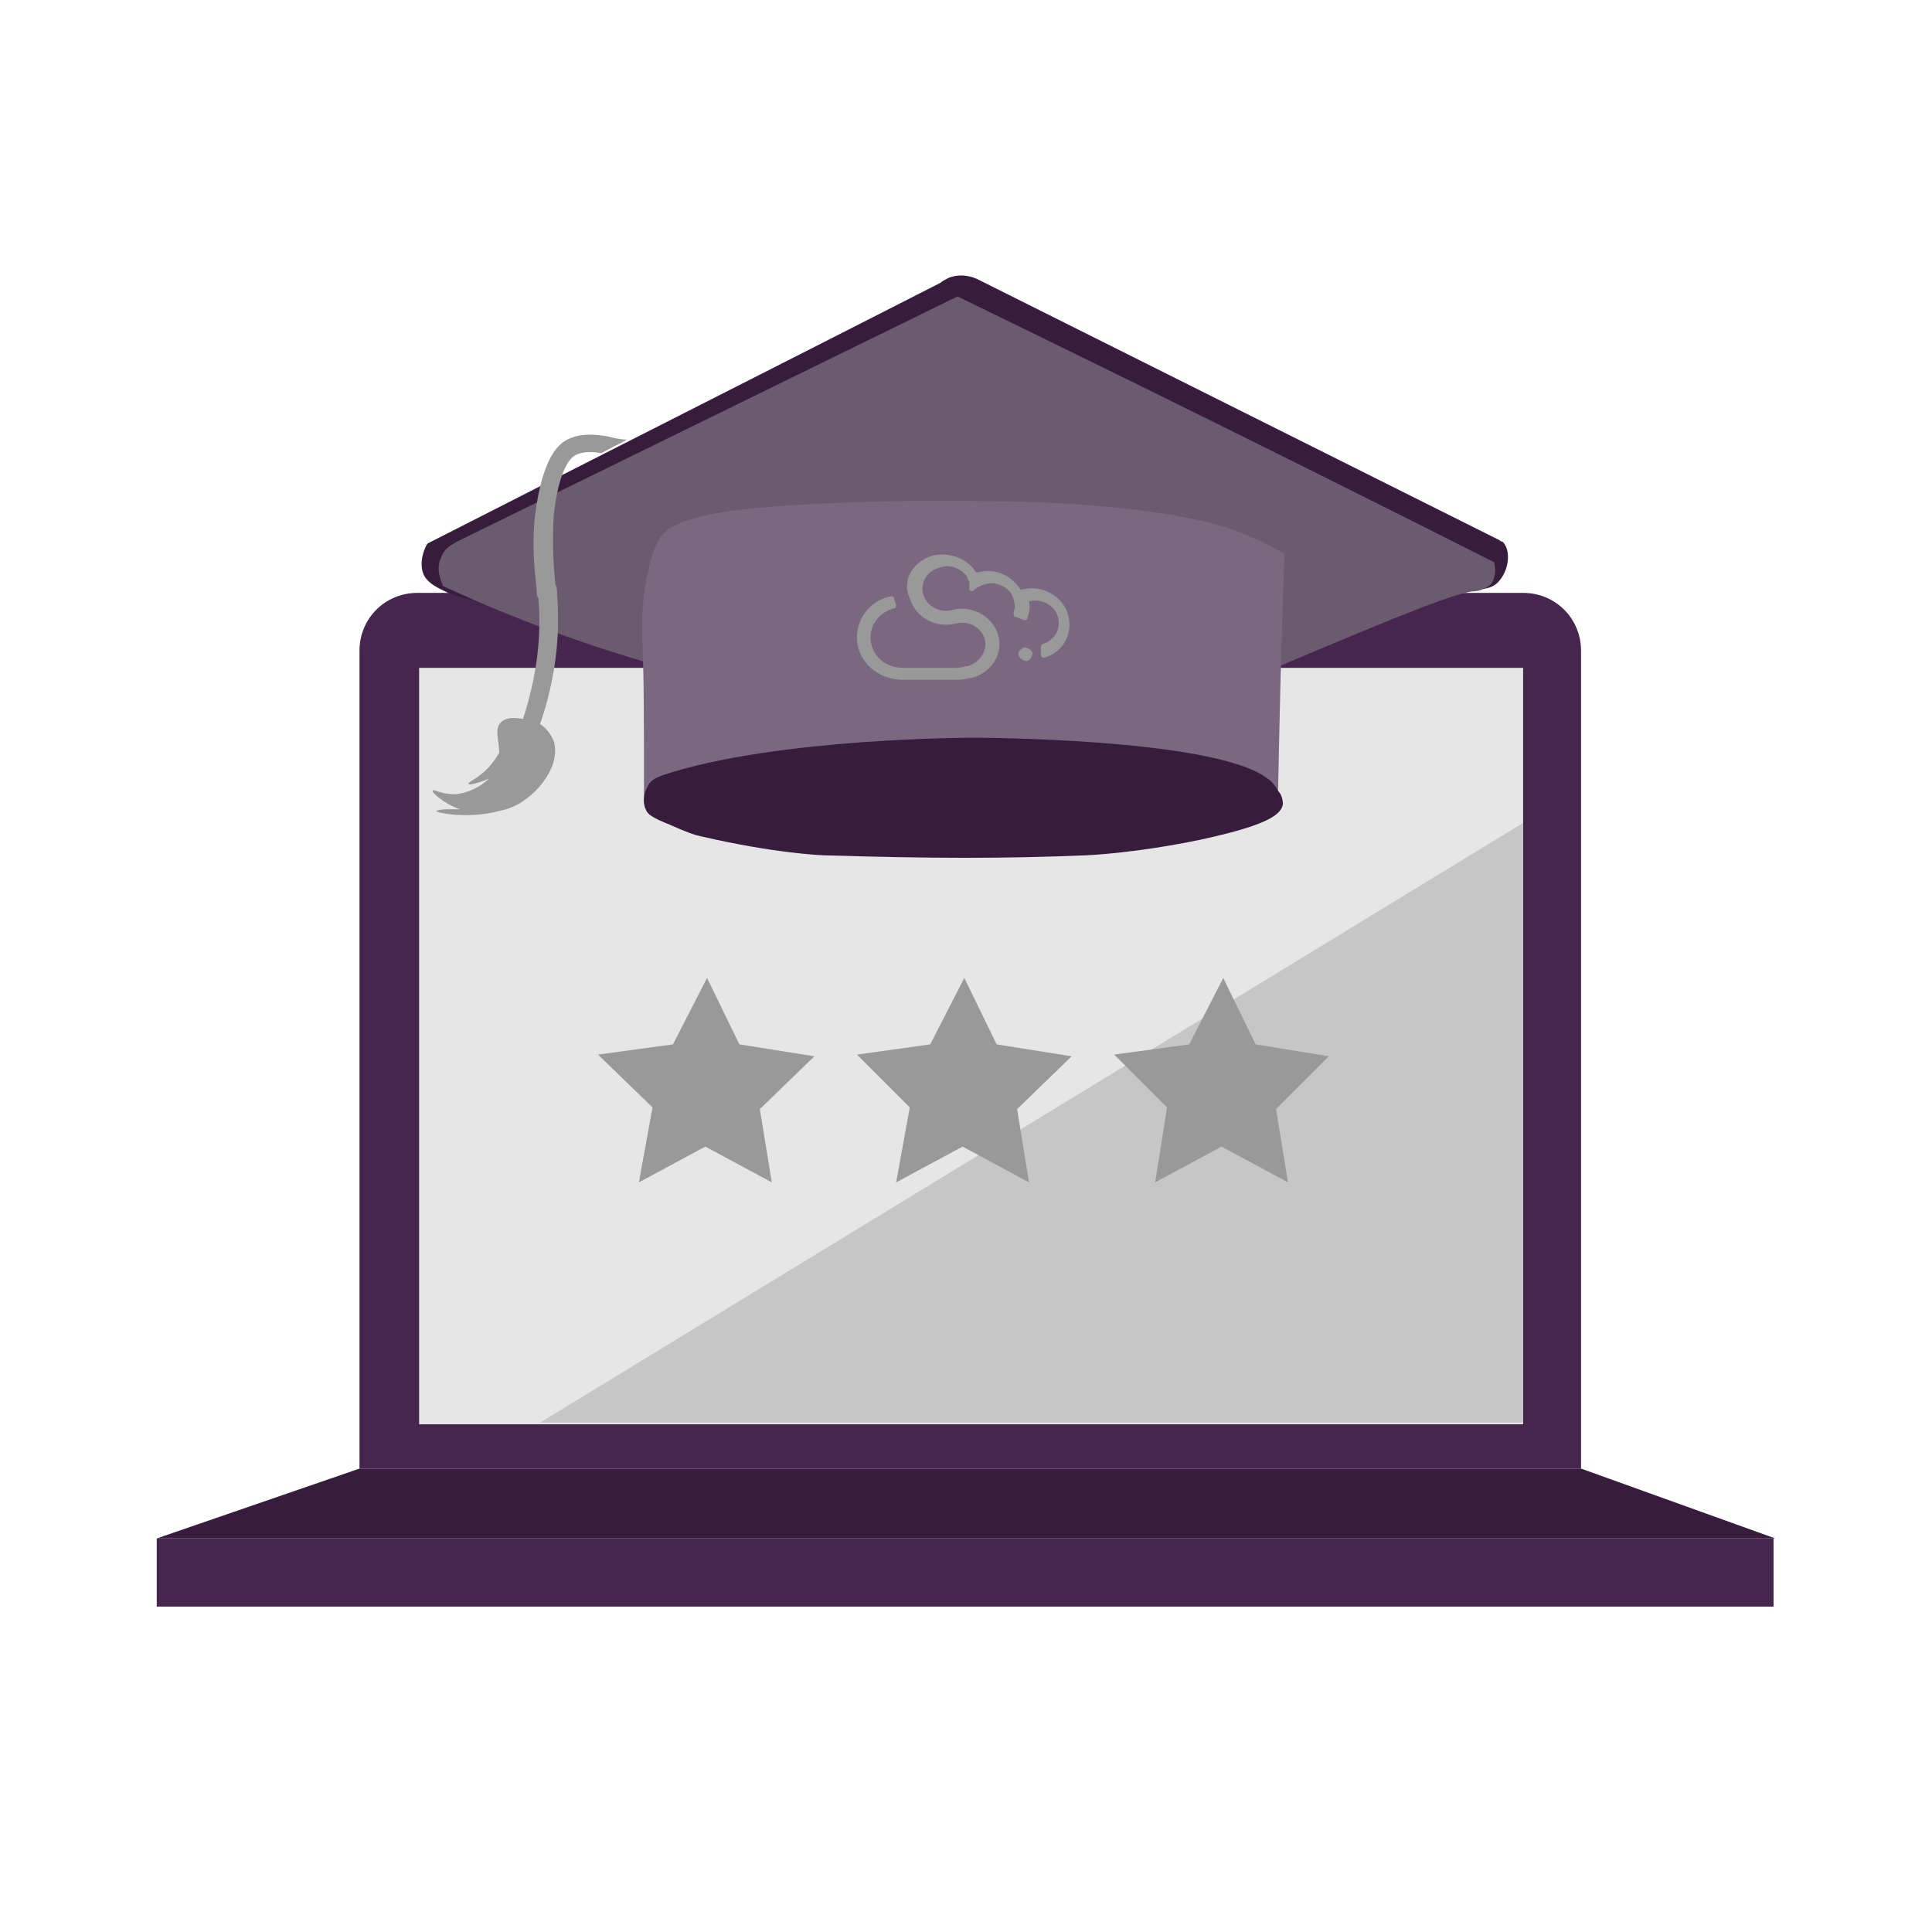 <?xml version="1.0" encoding="utf-8"?>
<!-- Generator: Adobe Illustrator 26.5.0, SVG Export Plug-In . SVG Version: 6.00 Build 0)  -->
<svg version="1.1" id="Laag_1" xmlns="http://www.w3.org/2000/svg" xmlns:xlink="http://www.w3.org/1999/xlink" x="0px" y="0px"
	 viewBox="0 0 113.4 113.4" style="enable-background:new 0 0 113.4 113.4;" xml:space="preserve">
<style type="text/css">
	.st0{fill:#46254F;}
	.st1{fill:none;stroke:#46254F;stroke-width:3;stroke-miterlimit:10;}
	.st2{fill:#FFFFFF;stroke:#46254F;stroke-width:3;stroke-miterlimit:10;}
	.st3{fill:none;stroke:#46254F;stroke-miterlimit:10;}
	.st4{fill:#34203D;}
	.st5{fill:#2C1C35;}
	.st6{fill:#2D1C35;}
	.st7{fill:#C6724C;}
	.st8{clip-path:url(#SVGID_00000182488527240107558850000006225196305413218221_);}
	.st9{fill:#AF5332;}
	.st10{fill:none;}
	.st11{fill:#51C185;}
	.st12{fill:#E5D2C7;}
	.st13{clip-path:url(#SVGID_00000174567449683438451010000014771360817500894884_);}
	.st14{fill:#F2E5DE;}
	.st15{fill:#3A2445;}
	.st16{clip-path:url(#SVGID_00000051351610069070019450000007747240968918065813_);}
	.st17{fill:#4CE593;}
	.st18{fill:#665270;}
	.st19{clip-path:url(#SVGID_00000127029843695500890310000000138339247585468831_);}
	.st20{clip-path:url(#SVGID_00000059311557851948054610000012504412310999764648_);}
	.st21{fill:#0295FF;}
	.st22{clip-path:url(#SVGID_00000150792198428510047230000014852308104574965640_);}
	.st23{fill:#F2F2F2;}
	.st24{fill:#C3BBC6;}
	.st25{clip-path:url(#SVGID_00000158715129596003939310000011757880500115164083_);}
	.st26{fill:#543D5E;}
	.st27{clip-path:url(#SVGID_00000016051094947013983800000011765352107576161154_);}
	.st28{clip-path:url(#SVGID_00000106867170703670399770000009172214365002875560_);}
	.st29{clip-path:url(#SVGID_00000037663202935745792470000001197788299991334794_);}
	.st30{fill:#C7724C;}
	.st31{clip-path:url(#SVGID_00000132807366389832105880000013916632617016700348_);}
	.st32{fill:#4B4668;}
	.st33{clip-path:url(#SVGID_00000159472158333745510550000003305021731906503863_);}
	.st34{fill:#999999;}
	.st35{fill:#C2BAC5;}
	.st36{fill:#F6F6F6;}
	.st37{fill:#45254E;}
	.st38{fill:#F1F1F1;}
	.st39{fill:#C6C6C6;}
	.st40{fill:#A6A0A9;}
	.st41{fill:#371C3D;}
	.st42{fill:#7A6880;}
	.st43{fill:#9D9D9C;}
	.st44{fill:#969099;}
	.st45{fill:#FFFFFF;}
	.st46{fill:none;stroke:#999999;stroke-width:3;stroke-miterlimit:10;}
	.st47{fill:#FFFFFF;stroke:#999999;stroke-width:3;stroke-miterlimit:10;}
	.st48{fill:#E6E6E6;}
	.st49{clip-path:url(#SVGID_00000084495636315522832530000007614645521279435139_);fill:#999999;}
	.st50{clip-path:url(#SVGID_00000080174031625114962460000017220356909230394790_);fill:#999999;}
	.st51{clip-path:url(#SVGID_00000060724254582982957380000014687637536293553847_);fill:#999999;}
	.st52{clip-path:url(#SVGID_00000021092085312880693090000001288974764269447841_);fill:#999999;}
	.st53{clip-path:url(#SVGID_00000065786883635726606670000017505844714700464786_);fill:#999999;}
	.st54{clip-path:url(#SVGID_00000116227388458544741930000016453385776970875541_);fill:#999999;}
	.st55{clip-path:url(#SVGID_00000111877004478555925810000007986599105510500789_);fill:#999999;}
	.st56{clip-path:url(#SVGID_00000114051765345380929800000001054956789625526949_);fill:#999999;}
	.st57{clip-path:url(#SVGID_00000136402847154903787030000001839413275207253408_);fill:#999999;}
	.st58{clip-path:url(#SVGID_00000065755664141335227520000010607907124848468115_);fill:#999999;}
	.st59{clip-path:url(#SVGID_00000152261116997314184660000011628962085579504010_);fill:#999999;}
	.st60{clip-path:url(#SVGID_00000113329086255253988480000002783601281978204821_);fill:#999999;}
	.st61{fill:#7A7A7A;}
	.st62{fill:#6A5B6F;}
	.st63{fill:none;stroke:#999999;stroke-miterlimit:10;}
	.st64{fill:none;stroke:#46254F;stroke-width:3;stroke-linecap:round;stroke-miterlimit:10;}
	.st65{fill:none;stroke:#999999;stroke-width:3;stroke-linecap:round;stroke-miterlimit:10;}
	.st66{fill:#FFFFFF;stroke:#E6E6E6;stroke-miterlimit:10;}
	.st67{fill:none;stroke:#999999;stroke-width:2;stroke-linecap:round;stroke-linejoin:round;stroke-miterlimit:10;}
	.st68{fill:none;stroke:#999999;stroke-width:2;stroke-linecap:round;stroke-miterlimit:10;}
	.st69{fill:none;stroke:#46254F;stroke-width:2;stroke-linecap:round;stroke-linejoin:round;stroke-miterlimit:10;}
	.st70{fill:none;stroke:#46254F;stroke-width:2;stroke-linecap:round;stroke-miterlimit:10;}
	.st71{fill:#E6E6E6;stroke:#999999;stroke-miterlimit:10;}
	.st72{fill:#E6E6E6;stroke:#46254F;stroke-miterlimit:10;}
	.st73{fill:#999999;stroke:#E6E6E6;stroke-miterlimit:10;}
	.st74{fill:#46254F;stroke:#E6E6E6;stroke-miterlimit:10;}
	.st75{clip-path:url(#SVGID_00000002382722098611753620000006277512852097047445_);fill:#E6E6E6;}
	.st76{clip-path:url(#SVGID_00000063616706075834048990000014454259849434886549_);fill:#E6E6E6;}
	.st77{clip-path:url(#SVGID_00000066511239666824027310000000131251072974209696_);fill:#E6E6E6;}
	.st78{clip-path:url(#SVGID_00000121267910621192970200000017073688309130457005_);fill:#E6E6E6;}
	.st79{clip-path:url(#SVGID_00000052812208355109612120000003371969034922230692_);fill:#E6E6E6;}
	.st80{clip-path:url(#SVGID_00000157986692868536723560000010075972954783611550_);fill:#E6E6E6;}
	.st81{clip-path:url(#SVGID_00000108998152498359733240000002169092455205844361_);fill:#E6E6E6;}
	.st82{clip-path:url(#SVGID_00000045619855924508842830000007033971462788220831_);fill:#E6E6E6;}
	.st83{clip-path:url(#SVGID_00000062891364635046491670000005944931388931763851_);fill:#E6E6E6;}
	.st84{clip-path:url(#SVGID_00000130617852795849449740000003726304572902899637_);fill:#E6E6E6;}
	.st85{clip-path:url(#SVGID_00000181069699596599168840000002691042110982148255_);fill:#999999;}
	.st86{clip-path:url(#SVGID_00000028312008651580480190000006122436015350114944_);fill:#999999;}
	.st87{fill:none;stroke:#999999;stroke-width:4;stroke-miterlimit:10;}
	.st88{fill:none;stroke:#46254F;stroke-width:4;stroke-miterlimit:10;}
	.st89{opacity:0.68;fill:#46254F;}
	.st90{clip-path:url(#SVGID_00000000219437571529213290000003914923129336246460_);}
	.st91{clip-path:url(#SVGID_00000044178687372490625950000012290048171037357713_);}
	.st92{clip-path:url(#SVGID_00000079474681449919095750000004683942159250798517_);}
	.st93{clip-path:url(#SVGID_00000070116306205473516880000009616376129224203419_);}
	.st94{clip-path:url(#SVGID_00000044874197527660054010000008499400371464968122_);}
	.st95{clip-path:url(#SVGID_00000085935422711431314570000005422104481596097952_);}
	.st96{fill:none;stroke:#FFFFFF;stroke-width:0.8;stroke-miterlimit:10;}
	.st97{clip-path:url(#SVGID_00000064313367329128544970000011614645727732144520_);}
	.st98{clip-path:url(#SVGID_00000086684112636166511370000009514616246842511013_);}
	.st99{clip-path:url(#SVGID_00000141413292540137342270000006827284512532936869_);fill:#999999;}
	.st100{clip-path:url(#SVGID_00000155844296002314795330000009827823682677743263_);fill:#46254F;}
	.st101{clip-path:url(#SVGID_00000075843235828222387650000008200692820725380001_);fill:#999999;}
	.st102{fill:none;stroke:#E6E6E6;stroke-miterlimit:10;}
	.st103{clip-path:url(#SVGID_00000043437231601554979830000011200383139421208487_);fill:#46254F;}
	.st104{clip-path:url(#SVGID_00000120542527804612738810000010439381660090258564_);fill:#999999;}
	.st105{clip-path:url(#SVGID_00000070111970598813471790000010211231593716974263_);fill:#999999;}
	.st106{clip-path:url(#SVGID_00000129172945437563568680000013547496901422290567_);fill:#46254F;}
	.st107{clip-path:url(#SVGID_00000160876084285008346320000017974750214662226357_);fill:#46254F;}
	.st108{clip-path:url(#SVGID_00000072269522731550954810000013640702333688407435_);fill:#46254F;}
	.st109{clip-path:url(#SVGID_00000125589357043478378900000004297780959993660808_);fill:#999999;}
	.st110{clip-path:url(#SVGID_00000065032164984791559590000015568564098112028576_);fill:#999999;}
	.st111{clip-path:url(#SVGID_00000068678036858944153510000003781878363900382638_);fill:#46254F;}
	.st112{clip-path:url(#SVGID_00000148657606990732713540000006945937887146751385_);fill:#46254F;}
	.st113{clip-path:url(#SVGID_00000153667297034353454430000004840294245176073350_);fill:#999999;}
	.st114{clip-path:url(#SVGID_00000107570205018707276900000000559973106496557709_);fill:#999999;}
	.st115{clip-path:url(#SVGID_00000053506047026613355710000000767676648596946615_);fill:#46254F;}
	.st116{clip-path:url(#SVGID_00000033336339048485494150000014604767531887108022_);fill:#7A6880;}
	.st117{clip-path:url(#SVGID_00000166638092803672387850000013231634699993719709_);fill:#46254F;}
	.st118{clip-path:url(#SVGID_00000026151181223800474430000004274171897199797691_);fill:#999999;}
	.st119{clip-path:url(#SVGID_00000034081296888651054120000012320932493666594748_);fill:#7A6880;}
	.st120{clip-path:url(#SVGID_00000106121747473161125000000005358575302952247714_);fill:#371C3D;}
	.st121{clip-path:url(#SVGID_00000152256021963565963130000016917138150639063985_);fill:#46254F;}
	.st122{fill:#7A6880;stroke:#46254F;stroke-miterlimit:10;}
	.st123{fill:#FAA90E;stroke:#46254F;stroke-miterlimit:10;}
	.st124{fill:#51C185;stroke:#46254F;stroke-miterlimit:10;}
	.st125{fill:#0295FF;stroke:#46254F;stroke-miterlimit:10;}
	.st126{fill:#D0C9D3;}
	.st127{fill:#6E5E74;}
	.st128{fill:#FF0357;}
	.st129{fill:#C41E4D;}
	.st130{fill:#897E8F;}
	.st131{clip-path:url(#SVGID_00000165201911078383502110000010178812345294026901_);fill:#999999;}
	.st132{clip-path:url(#SVGID_00000054981017723992479530000000792512488955795352_);fill:#8CC63F;}
	.st133{clip-path:url(#SVGID_00000067947560658155193590000010532564091560321927_);fill:#0071BC;}
	.st134{clip-path:url(#SVGID_00000153704376448128635400000017681344606378748560_);fill:#FBB03B;}
	.st135{opacity:0.34;fill:#F1F1F1;}
	.st136{fill:none;stroke:#7A6880;stroke-width:8;stroke-miterlimit:10;}
	.st137{fill:#E5D9EB;}
	.st138{fill:#FFFFFF;stroke:#46254F;stroke-miterlimit:10;}
	.st139{fill:#FFFFFF;stroke:#999999;stroke-miterlimit:10;}
	.st140{clip-path:url(#SVGID_00000021096095544184937750000007590365210800875417_);}
	.st141{clip-path:url(#SVGID_00000043419565002310097720000013080336361096536473_);}
	.st142{clip-path:url(#SVGID_00000024723964937449266660000004899857845485023888_);}
	.st143{clip-path:url(#SVGID_00000127752933835699280520000014472231933775285393_);}
	.st144{clip-path:url(#SVGID_00000158735387000217257840000003657704556889520820_);}
	.st145{clip-path:url(#SVGID_00000131339882277622473830000003225374075015573173_);}
	.st146{fill:none;stroke:#46254F;stroke-width:1.4;stroke-miterlimit:10;}
	.st147{fill:none;stroke:#999999;stroke-width:1.4;stroke-miterlimit:10;}
	.st148{fill:#FAA90E;}
	.st149{clip-path:url(#SVGID_00000153686880534939479330000015143994719863397035_);}
	.st150{clip-path:url(#SVGID_00000117667975246392149630000009098734741103921538_);}
	.st151{clip-path:url(#SVGID_00000028297851290364113850000010656920417166120100_);}
	.st152{clip-path:url(#SVGID_00000039132124853958990590000007615568738381972905_);}
	.st153{clip-path:url(#SVGID_00000096035501284484280950000016752649143170536602_);}
	.st154{clip-path:url(#SVGID_00000060725090942676195800000005278254739836876459_);}
	.st155{clip-path:url(#SVGID_00000003087426651078207990000018241062212673979024_);}
	.st156{clip-path:url(#SVGID_00000165953323712752704950000005560340699573030315_);}
	.st157{clip-path:url(#SVGID_00000047781314359433501530000006959254374991072640_);}
	.st158{clip-path:url(#SVGID_00000144329139182191063700000003297793688310905480_);}
	.st159{clip-path:url(#SVGID_00000108299354673359619330000010933448523334503838_);}
	.st160{clip-path:url(#SVGID_00000005260137206242343410000004054689526584348857_);}
	.st161{clip-path:url(#SVGID_00000160873669621793107490000004809776278974294671_);}
	.st162{clip-path:url(#SVGID_00000160173297190359937760000009762518514746433723_);}
	.st163{clip-path:url(#SVGID_00000148629346307384164140000004431494563502392471_);}
	.st164{clip-path:url(#SVGID_00000021810317668641012000000011706175813901048991_);}
	.st165{clip-path:url(#SVGID_00000100370769984294660580000014161834831414270850_);}
	.st166{clip-path:url(#SVGID_00000090291931978240540130000007457712235963092658_);}
	.st167{clip-path:url(#SVGID_00000114073944435588703470000004516206958739002810_);}
	.st168{clip-path:url(#SVGID_00000008841986687935013740000000276483184316254350_);}
	.st169{clip-path:url(#SVGID_00000019641319071618572020000018222082521731702171_);}
	.st170{clip-path:url(#SVGID_00000049219183442031455430000006924554088151400588_);}
	.st171{clip-path:url(#SVGID_00000112619701284276645980000006494890111649067946_);}
	.st172{clip-path:url(#SVGID_00000120548185687613861060000016630199354735254943_);}
	.st173{clip-path:url(#SVGID_00000153703979843018572990000004571899287257728701_);}
	.st174{clip-path:url(#SVGID_00000102527209553074786600000012021401458111915432_);}
	.st175{clip-path:url(#SVGID_00000158745774862516948430000010872899592021175195_);}
	.st176{clip-path:url(#SVGID_00000009590542323312308250000007985530107899457205_);}
	.st177{clip-path:url(#SVGID_00000176757504722912315880000014306154964214754745_);}
	.st178{clip-path:url(#SVGID_00000010303548793585337190000008385407800411936648_);}
	.st179{clip-path:url(#SVGID_00000126316533982486974060000006078880319602422149_);}
	.st180{clip-path:url(#SVGID_00000177459858345788469580000011371923684761272734_);}
	.st181{clip-path:url(#SVGID_00000148658563404293269910000015928482490369959593_);}
	.st182{clip-path:url(#SVGID_00000130611767476496720110000013039287836996066963_);}
	.st183{clip-path:url(#SVGID_00000166667625107229019570000011279339843702480828_);}
	.st184{clip-path:url(#SVGID_00000086663482149079015340000009061778555252243891_);}
	.st185{clip-path:url(#SVGID_00000091007966247960298320000007230814122841650350_);}
	.st186{clip-path:url(#SVGID_00000024710970482474813490000008001819268940635067_);}
	.st187{clip-path:url(#SVGID_00000059268152680684538040000000171563364852706432_);}
	.st188{clip-path:url(#SVGID_00000152247046589291883180000009063560341281034127_);}
	.st189{clip-path:url(#SVGID_00000144329935566711200060000005076788332667533744_);}
	.st190{clip-path:url(#SVGID_00000082354042240314661430000005458713042628385165_);}
	.st191{clip-path:url(#SVGID_00000032645236725652886250000007336596480494918569_);}
	.st192{clip-path:url(#SVGID_00000030481986408446939190000013177873437084173236_);}
	.st193{clip-path:url(#SVGID_00000088099734239812976680000006025294361397335960_);}
	.st194{clip-path:url(#SVGID_00000105408872487284244840000008920034856511828391_);}
	.st195{clip-path:url(#SVGID_00000054224971100693868480000001585041383486288533_);}
	.st196{clip-path:url(#SVGID_00000019639816245072849090000006552306430023403159_);}
	.st197{clip-path:url(#SVGID_00000137093307605228378930000005374138358579380360_);}
	.st198{clip-path:url(#SVGID_00000098208255255806530240000003608738733370684094_);}
	.st199{clip-path:url(#SVGID_00000013903765542624328140000017140496624273639353_);}
	.st200{clip-path:url(#SVGID_00000085957954146004603810000013458411182349626042_);}
	.st201{clip-path:url(#SVGID_00000037659636462906073550000016094614664037787817_);}
	.st202{clip-path:url(#SVGID_00000106831690101645019330000007260461237294975642_);}
	.st203{clip-path:url(#SVGID_00000031926983457740539140000007865883588250783883_);}
	.st204{clip-path:url(#SVGID_00000140728507952992021140000005457266769263203775_);}
	.st205{clip-path:url(#SVGID_00000078729280423458394650000004984245468702787488_);}
	.st206{clip-path:url(#SVGID_00000075131929779659230280000014007158595263707020_);}
	.st207{clip-path:url(#SVGID_00000034793613126216202030000010664117772323958701_);}
	.st208{clip-path:url(#SVGID_00000115479402511450600350000011938235548373528504_);}
	.st209{fill:none;stroke:#371C3D;stroke-width:3;stroke-miterlimit:10;}
	.st210{clip-path:url(#SVGID_00000083773751786389484760000002474629204046205842_);}
	.st211{clip-path:url(#SVGID_00000139272952738686726030000001949801867708442812_);}
	.st212{clip-path:url(#SVGID_00000033347935609533784070000010031654798290829236_);}
	.st213{clip-path:url(#SVGID_00000022547004425695084250000002707990088912254394_);}
	.st214{clip-path:url(#SVGID_00000142177311292813400980000015858779217599560611_);}
	.st215{clip-path:url(#SVGID_00000060732267583006234270000001312909495037074322_);}
	.st216{clip-path:url(#SVGID_00000013901195473644583550000001445641054186564016_);}
	.st217{clip-path:url(#SVGID_00000105428311948078503570000001049139331241307576_);}
	.st218{clip-path:url(#SVGID_00000163784744621877252910000015346715584283529386_);}
	.st219{clip-path:url(#SVGID_00000049937998376004391320000007720574161967193766_);}
	.st220{clip-path:url(#SVGID_00000094578980856007052450000018157872208367141543_);}
	.st221{clip-path:url(#SVGID_00000041994213315463343370000003154082997528567229_);}
	.st222{fill:none;stroke:#7A7A7A;stroke-width:3;stroke-miterlimit:10;}
	.st223{clip-path:url(#SVGID_00000037692334960772924620000010588836866057167762_);}
	.st224{clip-path:url(#SVGID_00000132073007099714055630000011733455193355380901_);}
	.st225{clip-path:url(#SVGID_00000079456870285172514110000017372312564843726749_);}
	.st226{clip-path:url(#SVGID_00000163758034009820553510000007740941743478242746_);}
	.st227{clip-path:url(#SVGID_00000018954221393843250560000014949037197337618307_);}
	.st228{clip-path:url(#SVGID_00000162315890562385266240000000775532168524991387_);}
	.st229{clip-path:url(#SVGID_00000020385403366059618670000007889747627497656988_);}
	.st230{clip-path:url(#SVGID_00000008832153595764580900000014434480877247495834_);}
	.st231{clip-path:url(#SVGID_00000170962749034353710860000013257002009091396503_);}
	.st232{clip-path:url(#SVGID_00000090295970689423540140000016006482794764731062_);}
	.st233{clip-path:url(#SVGID_00000022522422410312342420000003495293416461952160_);}
	.st234{clip-path:url(#SVGID_00000014617113701999149870000006855965668542308502_);}
	.st235{clip-path:url(#SVGID_00000156576999715498657720000007287405902144118160_);}
	.st236{clip-path:url(#SVGID_00000057150662679950527310000003719699883181872303_);}
	.st237{clip-path:url(#SVGID_00000166658939060874370270000010046804669749553819_);}
	.st238{clip-path:url(#SVGID_00000111883661409774881430000013357092544629660085_);}
	.st239{clip-path:url(#SVGID_00000165948318902202923190000010255000487992373668_);}
	.st240{clip-path:url(#SVGID_00000013877948698217049090000001994653276197699519_);}
	.st241{clip-path:url(#SVGID_00000120537113657100229320000017257200393075605649_);}
	.st242{clip-path:url(#SVGID_00000059274208771987346150000012197751297046665861_);}
	.st243{clip-path:url(#SVGID_00000062872039025899924630000000499523267120611456_);}
	.st244{clip-path:url(#SVGID_00000163782068654311467380000009312864337966662067_);}
	.st245{clip-path:url(#SVGID_00000133520522819782221220000004913671630236520860_);}
	.st246{clip-path:url(#SVGID_00000019636465128985791260000007293842824914872454_);}
	.st247{clip-path:url(#SVGID_00000182514079163318211700000001413598679128107656_);}
	.st248{clip-path:url(#SVGID_00000116208792414322720370000010517518978384641464_);}
	.st249{clip-path:url(#SVGID_00000177482434725316374140000016312390552070992289_);}
	.st250{clip-path:url(#SVGID_00000124844635772683937340000011599590609837099157_);fill:#51C185;}
	.st251{clip-path:url(#SVGID_00000156546461829324709800000013419767902344532641_);}
	.st252{clip-path:url(#SVGID_00000173882489700662074360000007257207717108517796_);}
	.st253{clip-path:url(#SVGID_00000090287307496496112880000006719897684311704988_);}
	.st254{clip-path:url(#SVGID_00000098922276929754772980000013341199670099882937_);}
	.st255{clip-path:url(#SVGID_00000034783409776326667710000008958204380333048747_);}
	.st256{clip-path:url(#SVGID_00000054981809478993739940000015136548524221482673_);}
	.st257{clip-path:url(#SVGID_00000140721340786393957140000000776253449349197217_);}
	.st258{clip-path:url(#SVGID_00000034785756105989796170000012880930202821945527_);}
	.st259{clip-path:url(#SVGID_00000013910911908664749400000006379624372891212420_);}
	.st260{clip-path:url(#SVGID_00000103949914658086471780000013947050550107615666_);}
	.st261{clip-path:url(#SVGID_00000075153274955450452000000002894578896536286631_);}
	.st262{clip-path:url(#SVGID_00000103226823085848868580000000352291104058558638_);}
	.st263{fill:#E6007E;}
	.st264{fill:#A75D43;}
	.st265{fill:url(#man_1_Orginal_1-4_00000089564719009082658560000016540513639724028333_);}
	.st266{fill:#8A7E91;}
	.st267{clip-path:url(#SVGID_00000159441104477495877170000018272201016360562057_);}
	.st268{clip-path:url(#SVGID_00000059269306904748981850000015240135179917897609_);}
	.st269{fill:#9D90A3;}
	.st270{clip-path:url(#SVGID_00000166673620362941724350000005582130548582099866_);}
	.st271{clip-path:url(#SVGID_00000176006743553955267970000016388395123208252573_);}
	.st272{clip-path:url(#SVGID_00000178202160989674637180000001598800571936410779_);}
	.st273{clip-path:url(#SVGID_00000093155165173427551190000002193131844828137361_);}
	.st274{clip-path:url(#SVGID_00000060737769999735060440000016942318895191033760_);}
	.st275{clip-path:url(#SVGID_00000001627772187323458420000013410915980855997375_);}
	.st276{clip-path:url(#SVGID_00000005257104924639479840000006124901718822806435_);}
	.st277{clip-path:url(#SVGID_00000168100478743746825360000016402968267801348286_);}
	.st278{clip-path:url(#SVGID_00000066505072848227806260000016124595504598848417_);}
	.st279{clip-path:url(#SVGID_00000178911399772113224060000009911374620977971639_);}
	.st280{clip-path:url(#SVGID_00000073710989198825822190000006312787974607444645_);}
	.st281{clip-path:url(#SVGID_00000132767527015748431120000001924356336223336895_);}
	.st282{clip-path:url(#SVGID_00000043422046648018167020000007202640222123221892_);}
	.st283{clip-path:url(#SVGID_00000054227162621218248430000011113723639124156578_);}
	.st284{clip-path:url(#SVGID_00000088843405317166450160000003783785000816458412_);}
	.st285{clip-path:url(#SVGID_00000047768828059916400860000011297704547315582615_);}
	.st286{clip-path:url(#SVGID_00000090991186681181097910000017924368837044551554_);}
	.st287{clip-path:url(#SVGID_00000135688771421610024330000000369610494519069114_);}
	.st288{clip-path:url(#SVGID_00000045590979917417398990000009399777769853658770_);}
	.st289{clip-path:url(#SVGID_00000038371111923048728610000010055070242931939724_);}
	.st290{clip-path:url(#SVGID_00000010299128901139553140000012420070044764997310_);}
	.st291{clip-path:url(#SVGID_00000034073486247216179930000012595137008858991777_);}
	.st292{clip-path:url(#SVGID_00000173878146680699834450000018402730023203838399_);}
	.st293{clip-path:url(#SVGID_00000152266368450702492880000018342867677447659650_);}
	.st294{clip-path:url(#SVGID_00000163061488200151999220000016916184815904124802_);}
	.st295{clip-path:url(#SVGID_00000057136552409841852820000002572992919228685186_);}
	.st296{clip-path:url(#SVGID_00000085953553213350008770000016994949429410843783_);}
	.st297{clip-path:url(#SVGID_00000018196865216886953870000016475340008762304696_);}
	.st298{clip-path:url(#SVGID_00000026121700458592446920000008632772440323724693_);}
	.st299{clip-path:url(#SVGID_00000132805626410249148750000011456551122909384075_);}
	.st300{clip-path:url(#SVGID_00000044857869321682010250000008049665075805840040_);}
	.st301{clip-path:url(#SVGID_00000116217162049915266800000007105606571065191589_);}
	.st302{clip-path:url(#SVGID_00000052091503927739216580000018317124114865364663_);}
	.st303{clip-path:url(#SVGID_00000181808347343163766140000018230605621483278239_);}
	.st304{clip-path:url(#SVGID_00000028311119718074700710000017326600494135981457_);}
	.st305{clip-path:url(#SVGID_00000037669420630598833280000017599785455553657754_);}
	.st306{clip-path:url(#SVGID_00000005227154683591362160000010858487999691274685_);}
	.st307{clip-path:url(#SVGID_00000116923669131016603990000011653595910464377264_);}
	.st308{clip-path:url(#SVGID_00000065776475682082527620000015516635056635740862_);}
	.st309{clip-path:url(#SVGID_00000029043702967953077440000005732889851578299293_);}
	.st310{clip-path:url(#SVGID_00000119812772976766647370000005086854930360758173_);}
	.st311{clip-path:url(#SVGID_00000170255486707995293950000018281498022833507712_);}
	.st312{clip-path:url(#SVGID_00000011739784517659278910000009391016712808399513_);}
	.st313{clip-path:url(#SVGID_00000086671261058042840410000015101635829743223184_);}
	.st314{clip-path:url(#SVGID_00000056403848252858648940000012601865248525121418_);}
	.st315{clip-path:url(#SVGID_00000120518372989345858790000012769220030809926294_);}
	.st316{clip-path:url(#SVGID_00000155845491835513297480000000796507435582406796_);}
	.st317{clip-path:url(#SVGID_00000067953389869105221240000017330195032914662273_);}
	.st318{clip-path:url(#SVGID_00000160882507024315741040000014412009884059466902_);}
	.st319{clip-path:url(#SVGID_00000148648805109713256980000010933179047463766194_);}
	.st320{clip-path:url(#SVGID_00000114753990802996086850000005642534025274790559_);}
	.st321{clip-path:url(#SVGID_00000069371722361827616930000012889274089167193998_);}
	.st322{clip-path:url(#SVGID_00000173850584737995184680000012816975124347370164_);}
	.st323{clip-path:url(#SVGID_00000016038037721546604830000003388256221688344704_);}
	.st324{clip-path:url(#SVGID_00000057111591634885176320000016339493757512894381_);}
	.st325{clip-path:url(#SVGID_00000072965208458559636460000006119818713387100064_);}
	.st326{clip-path:url(#SVGID_00000023247404471588930210000010046555939850973874_);}
	.st327{clip-path:url(#SVGID_00000052064134686207149430000000431381662728816814_);}
	.st328{clip-path:url(#SVGID_00000080909483935662495430000013068703899826607549_);}
	.st329{clip-path:url(#SVGID_00000012460386910520712230000007071058483946486949_);}
	.st330{clip-path:url(#SVGID_00000059298336603621728050000000985848765938015373_);}
	.st331{clip-path:url(#SVGID_00000139287199441441575870000015177353847901803436_);}
	.st332{clip-path:url(#SVGID_00000049934641969909803740000010244327947974564014_);}
	.st333{clip-path:url(#SVGID_00000036210988777671752620000013728781305881703049_);}
	.st334{clip-path:url(#SVGID_00000144334835243946138180000012402438622876983215_);}
	.st335{clip-path:url(#SVGID_00000042730504314029798250000002873630170428025273_);}
	.st336{clip-path:url(#SVGID_00000167363611576630032970000013977240344680983957_);}
	.st337{clip-path:url(#SVGID_00000126314555220808016420000001676018464123125927_);}
	.st338{clip-path:url(#SVGID_00000040560148587725444380000015374034266469587634_);}
	.st339{clip-path:url(#SVGID_00000063617874193219830880000015720663587199042493_);}
	.st340{clip-path:url(#SVGID_00000114763698031517869620000004976073264621695929_);}
	.st341{clip-path:url(#SVGID_00000120527481054382862190000011925546531137080238_);}
	.st342{clip-path:url(#SVGID_00000033331645839854584330000000742139291260835204_);}
	.st343{clip-path:url(#SVGID_00000098189166830595401600000011747506091616797374_);}
	.st344{clip-path:url(#SVGID_00000097472558609728360510000010998066096449768594_);}
	.st345{clip-path:url(#SVGID_00000109749293898415004270000001988757606772835488_);}
	.st346{clip-path:url(#SVGID_00000078739661705099281690000012055669953660855170_);}
	.st347{clip-path:url(#SVGID_00000069375055520211967750000008469938456347803806_);}
	.st348{clip-path:url(#SVGID_00000161593753485180395690000017482250016944851377_);}
	.st349{clip-path:url(#SVGID_00000006669144771777284400000011662654826147730573_);}
	.st350{clip-path:url(#SVGID_00000096060637412699356180000012512124673865041828_);}
	.st351{clip-path:url(#SVGID_00000091728353454160854890000006466496028340078244_);}
	.st352{clip-path:url(#SVGID_00000142168749039684229190000016121460711113631620_);}
	.st353{fill:#2D2E83;stroke:#FFFFFF;stroke-width:2;stroke-linecap:round;stroke-linejoin:round;stroke-miterlimit:10;}
	.st354{clip-path:url(#SVGID_00000170249699370494447740000013432355621061937840_);}
	.st355{clip-path:url(#SVGID_00000047773905703956276500000005882577087558397854_);}
	.st356{clip-path:url(#SVGID_00000018205343011618364850000011186612591921460905_);}
	.st357{clip-path:url(#SVGID_00000163068409760725079880000017276704402771174328_);}
	.st358{clip-path:url(#SVGID_00000015326553534584497620000015951389633125174660_);}
	.st359{clip-path:url(#SVGID_00000124882268423603824080000008111919572115171750_);}
	.st360{clip-path:url(#SVGID_00000008127462910929940710000015855858510168539532_);}
	.st361{clip-path:url(#SVGID_00000103263229177006402730000010829494565021546393_);}
	.st362{clip-path:url(#SVGID_00000096759553926124722690000005544095579467172495_);}
	.st363{clip-path:url(#SVGID_00000136394121535219320500000005280376289867174566_);}
	.st364{clip-path:url(#SVGID_00000000906679410081811650000013599734571708237223_);}
	.st365{clip-path:url(#SVGID_00000008851089887059093830000003920251771498518961_);}
	.st366{clip-path:url(#SVGID_00000171685063651814355790000008058323314994389684_);}
	.st367{clip-path:url(#SVGID_00000011028670749506778360000006409893193123893929_);}
	.st368{clip-path:url(#SVGID_00000013897048751404907650000004756722744096822150_);}
	.st369{clip-path:url(#SVGID_00000045590231938919207940000013901308974740429231_);}
	.st370{clip-path:url(#SVGID_00000158725059130099645080000005926956431848775835_);}
	.st371{clip-path:url(#SVGID_00000010281273547335442640000013988647625644108444_);}
	.st372{clip-path:url(#SVGID_00000036218705937439735190000018421333472001120675_);}
	.st373{clip-path:url(#SVGID_00000111873041907857148130000000774707138212715142_);}
	.st374{clip-path:url(#SVGID_00000014630339435049494710000010482502796079011752_);}
	.st375{clip-path:url(#SVGID_00000078029113897417479850000009869590689500666530_);}
	.st376{clip-path:url(#SVGID_00000019662777440882649930000008206426283247973007_);}
	.st377{clip-path:url(#SVGID_00000043427589639561531210000005206250156001168566_);}
	.st378{clip-path:url(#SVGID_00000113347783885250262210000007233503809675458479_);}
	.st379{clip-path:url(#SVGID_00000171709366142375057580000001818971526494754691_);}
	.st380{clip-path:url(#SVGID_00000147187074424655486460000005795309993854171546_);}
	.st381{clip-path:url(#SVGID_00000044170068872071186360000016555218247024914821_);}
	.st382{clip-path:url(#SVGID_00000176043687611176995310000004659300623399964571_);}
	.st383{clip-path:url(#SVGID_00000063595482604942286640000012119509141381556399_);}
	.st384{clip-path:url(#SVGID_00000096749167999135205270000005046473705685447324_);}
	.st385{clip-path:url(#SVGID_00000161614301014360656190000008649290329999572643_);}
	.st386{clip-path:url(#SVGID_00000106134763070210263280000000107649073042963128_);}
	.st387{clip-path:url(#SVGID_00000070797601680201098860000009624547301929721279_);}
	.st388{clip-path:url(#SVGID_00000008119657881181870730000004314183337540689286_);}
	.st389{clip-path:url(#SVGID_00000139989835140033677040000002060273499027895486_);}
	.st390{clip-path:url(#SVGID_00000063632330781374506770000009895491040431516303_);}
	.st391{clip-path:url(#SVGID_00000148654504068223712870000005948703604676413111_);}
	.st392{clip-path:url(#SVGID_00000088126450728253597490000012581836822369627059_);}
	.st393{clip-path:url(#SVGID_00000078761921692145043760000012771791866145445554_);}
	.st394{fill:none;stroke:#999999;stroke-linecap:round;stroke-linejoin:round;stroke-miterlimit:10;}
	.st395{clip-path:url(#SVGID_00000018929277014099871660000011418249332081437115_);}
	.st396{clip-path:url(#SVGID_00000062880534514902141870000001201761216367769011_);}
	.st397{clip-path:url(#SVGID_00000141420646248540032980000012458474818884957069_);}
	.st398{clip-path:url(#SVGID_00000002353018454995182280000007979927118573532587_);}
	.st399{clip-path:url(#SVGID_00000180337167281544355040000009025544305448823481_);}
	.st400{clip-path:url(#SVGID_00000060718874920763728380000001054598138547302288_);}
	.st401{clip-path:url(#SVGID_00000101807564736162885450000005256594693997392554_);}
	.st402{clip-path:url(#SVGID_00000170972814226677435200000006601005634886753200_);}
	.st403{clip-path:url(#SVGID_00000057856322950949770310000017628373830059354298_);}
	.st404{clip-path:url(#SVGID_00000070817637233402893670000014394093457991233428_);}
	.st405{clip-path:url(#SVGID_00000136411249655897937740000002910891727029504941_);}
	.st406{clip-path:url(#SVGID_00000039123795096376811380000015681381839982701209_);}
	.st407{clip-path:url(#SVGID_00000060742919334935079050000015945330497543483796_);}
	.st408{clip-path:url(#SVGID_00000043433106967974998610000014767708080196560301_);}
	.st409{clip-path:url(#SVGID_00000145021661124905106110000012712129582416752019_);}
	.st410{clip-path:url(#SVGID_00000058584757396046891000000017895332258165080195_);}
	.st411{clip-path:url(#SVGID_00000182528089794442886960000014926983558105184392_);}
	.st412{clip-path:url(#SVGID_00000044882280884876589080000013090311808742759552_);}
	.st413{clip-path:url(#SVGID_00000064315254598596204530000002794858064833794967_);fill:#999999;}
	.st414{clip-path:url(#SVGID_00000059992607375749916310000012101280313466632619_);fill:#999999;}
	.st415{clip-path:url(#SVGID_00000155844499481988111640000017255643795093761170_);fill:#999999;}
	.st416{clip-path:url(#SVGID_00000170968382746018120570000001473919836101057714_);fill:#999999;}
	.st417{clip-path:url(#SVGID_00000081645279079628573810000000148260293954298027_);fill:#999999;}
	.st418{clip-path:url(#SVGID_00000145777429193379412870000017441436791336996007_);fill:#999999;}
	.st419{clip-path:url(#SVGID_00000030455262391309729190000013802302430301753488_);fill:#999999;}
	.st420{clip-path:url(#SVGID_00000125592975522077421280000000668911172448691085_);fill:#46254F;}
	.st421{clip-path:url(#SVGID_00000016033310048742942590000002643114052525291650_);fill:#46254F;}
	.st422{clip-path:url(#SVGID_00000127038510034217536620000003148644710373612195_);fill:#46254F;}
	.st423{clip-path:url(#SVGID_00000026862246235283730830000017682880664764483211_);fill:#46254F;}
	.st424{clip-path:url(#SVGID_00000027606958597099308670000001267087178283294640_);fill:#46254F;}
	.st425{clip-path:url(#SVGID_00000062884902564265217070000009265455728128916368_);fill:#46254F;}
	.st426{clip-path:url(#SVGID_00000080917244790095389800000014265284054560859270_);fill:#46254F;}
	.st427{fill:#FDFEFE;}
	.st428{fill:#69A6F6;}
	.st429{fill:#FEFEFE;}
	.st430{clip-path:url(#SVGID_00000171715086078297961570000008648846618858893958_);}
	.st431{clip-path:url(#SVGID_00000147923779121767110950000011439730474706920884_);}
	.st432{clip-path:url(#SVGID_00000062911897961571457900000000937568979787103416_);}
	.st433{clip-path:url(#SVGID_00000096780876170652320070000003689101266024701104_);fill:#999999;}
	.st434{fill:none;stroke:#46254F;stroke-linecap:round;stroke-miterlimit:10;}
	.st435{fill:none;stroke:#999999;stroke-linecap:round;stroke-miterlimit:10;}
	.st436{opacity:0.2;fill:#51C185;}
	.st437{opacity:0.2;fill:#FF0357;}
	.st438{fill:#FF0357;stroke:#46254F;stroke-miterlimit:10;}
	.st439{opacity:0.2;fill:#FAA90E;}
	.st440{opacity:0.2;fill:#999999;}
	.st441{fill:#999999;stroke:#46254F;stroke-miterlimit:10;}
	.st442{clip-path:url(#SVGID_00000107590629993503286360000012703968778098140845_);}
	.st443{clip-path:url(#SVGID_00000044871100674827472140000014032608621349884315_);}
</style>
<g>
	<g>
		<path class="st0" d="M92.8,86.2H21.1v-48c0-1.9,1.5-3.4,3.4-3.4h64.9c1.9,0,3.4,1.5,3.4,3.4V86.2z"/>
		<polygon class="st41" points="104.2,90.3 9.2,90.3 21.1,86.2 92.8,86.2 		"/>
		<rect x="9.2" y="90.3" class="st0" width="94.9" height="4"/>
		<rect x="24.6" y="39.2" class="st48" width="64.8" height="44.4"/>
		<polygon class="st39" points="31.7,83.5 89.4,48.3 89.4,83.5 		"/>
	</g>
	<g>
		<g>
			<path class="st41" d="M28.9,35.3c-1.2,0-2.1-0.3-2.6-0.5c-0.6-0.3-1.1-0.5-1.4-1c-0.4-0.8,0.1-1.8,0.2-1.9
				c10-5.1,20.1-10.2,30.1-15.3c0.1-0.1,0.3-0.2,0.5-0.3c0.8-0.3,1.5,0,1.7,0.1c10.2,5.1,20.4,10.2,30.6,15.3c0,0,0.1,0.1,0.2,0.1
				c0.5,0.5,0.4,1.7-0.3,2.4c-0.4,0.4-1,0.4-1.6,0.4c-0.6,0-1.7,0-3-0.6c-8.9-3.7-28.3-10-47.5-2.1C33.4,32.8,31.1,34,28.9,35.3z"/>
			<path class="st62" d="M56.2,17.4c-9.8,4.8-19.6,9.6-29.4,14.4c-0.1,0.1-0.7,0.3-0.9,0.9c-0.4,0.8,0.1,1.6,0.1,1.7
				c5.2,2.4,9.8,3.9,13.1,4.8c6.7,1.8,18.3,4.8,31.5,1.3c1.9-0.5,3.5-1.1,4.5-1.4c7.3-3.1,10.6-4.4,11.5-4.4c0.1,0,0.6-0.1,0.9-0.4
				c0.3-0.4,0.3-0.9,0.2-1.3C77.2,27.7,66.7,22.5,56.2,17.4z"/>
			<path class="st42" d="M73.6,31.6c-1.2-0.6-4.1-1.7-12.1-2.1c-2.4-0.1-4.4-0.1-6.8-0.1c-1.2,0-2.8,0-5,0.1
				c-9,0.3-10.5,1.2-11.1,2.3c-0.2,0.4-0.4,0.9-0.6,1.9c-0.4,1.9-0.3,3.3-0.3,3.9c0.1,2,0.1,5.1,0.1,9.5c0.4,0.3,1.1,0.7,1.9,1.1
				c3,1.5,5.7,1.6,7.4,1.7c6.1,0.3,11,0.2,14.5,0.1c4.1-0.1,6.6-0.2,9.7-1.2c1.6-0.5,2.9-1.1,3.7-1.5c0.1-4.9,0.2-9.9,0.4-14.8
				C75,32.3,74.4,31.9,73.6,31.6z"/>
			<path class="st41" d="M74.4,45.7c-3.1-2.4-17.3-2.4-17.3-2.4c0,0-11.6,0-18.2,2.2c-0.2,0.1-0.7,0.2-0.9,0.7
				c-0.2,0.3-0.3,0.9-0.1,1.3c0.1,0.3,0.4,0.5,1.4,0.9c0.9,0.4,1.4,0.6,1.9,0.7c4.3,1,7.1,1.1,7.1,1.1c6.5,0.2,10.7,0.2,15.5,0
				c0,0,2.7-0.1,6.6-0.9c3.7-0.8,4.8-1.4,4.9-2.1c0-0.3-0.1-0.6-0.3-0.8C74.9,46.2,74.7,45.9,74.4,45.7z"/>
		</g>
		<g>
			<g>
				<g transform="matrix(1,0,0,1,0,1)">
					<path class="st34" d="M59.8,37.5c0.1,0.2,0.3,0.3,0.5,0.3c0.2-0.1,0.3-0.3,0.3-0.5c-0.1-0.2-0.3-0.3-0.5-0.3
						C59.9,37.1,59.7,37.3,59.8,37.5z"/>
				</g>
				<g transform="matrix(1,0,0,1,-0.105,1)">
					<path class="st34" d="M54.9,31.6c1-0.2,2,0.2,2.5,1c0,0,0.1,0,0.1,0c1-0.3,2,0.2,2.5,1c0,0,0.1,0,0.1,0
						c1.2-0.3,2.4,0.4,2.7,1.5c0.3,1.1-0.3,2.2-1.4,2.5c-0.1,0-0.1,0-0.2-0.1L61.2,37c0-0.1,0-0.1,0.1-0.2c0.7-0.2,1.1-0.9,0.9-1.6
						c-0.2-0.7-1-1.1-1.7-0.9c0,0,0,0,0,0c0.1,0.4,0,0.7-0.1,1c0,0.1-0.1,0.1-0.2,0.1l-0.5-0.2c-0.1,0-0.1-0.1-0.1-0.2
						c0,0,0-0.1,0-0.1c0.1-0.2,0.1-0.4,0-0.7c0-0.1-0.1-0.2-0.1-0.3c-0.3-0.5-1-0.8-1.6-0.6c-0.3,0.1-0.5,0.2-0.7,0.4
						c0,0-0.2,0-0.2-0.1c0-0.1,0-0.3,0-0.4c0-0.1-0.1-0.2-0.1-0.3c0,0,0,0,0,0c-0.3-0.5-1-0.8-1.6-0.6c-0.8,0.2-1.2,0.9-1,1.6
						c0.2,0.7,1,1.1,1.7,0.9c1.2-0.3,2.4,0.4,2.7,1.5c0.3,1.1-0.4,2.2-1.6,2.5l0,0c0,0,0,0-0.1,0c-0.3,0.1-0.7,0.1-1,0.1h-2.9
						c-1.5,0-2.7-1.1-2.7-2.5c0-1.2,0.9-2.2,2-2.4c0.1,0,0.1,0,0.2,0.1c0,0,0,0.1,0,0.1c0,0.1,0.1,0.2,0.1,0.3c0,0.1,0,0.2-0.1,0.2
						c-0.8,0.2-1.4,0.9-1.4,1.7c0,1,0.8,1.8,1.9,1.8H56c0.3,0,0.5,0,0.8-0.1c0,0,0.1,0,0.1,0h0c0.7-0.2,1.2-0.9,1-1.6
						c-0.2-0.7-1-1.1-1.7-0.9c-1.2,0.3-2.4-0.4-2.7-1.5C53,33.1,53.7,31.9,54.9,31.6z"/>
				</g>
			</g>
		</g>
	</g>
</g>
<g>
	<g>
		<polygon class="st34" points="47.8,62 43.4,61.3 41.5,57.4 39.5,61.3 35.1,61.9 38.3,65 37.5,69.4 41.4,67.3 45.3,69.4 44.6,65.1 
					"/>
		<polygon class="st34" points="62.9,62 58.5,61.3 56.6,57.4 54.6,61.3 50.3,61.9 53.4,65 52.6,69.4 56.5,67.3 60.4,69.4 59.7,65.1 
					"/>
	</g>
	<g>
		<polygon class="st34" points="78,62 73.7,61.3 71.8,57.4 69.8,61.3 65.4,61.9 68.5,65 67.8,69.4 71.7,67.3 75.6,69.4 74.9,65.1 		
			"/>
	</g>
</g>
<path class="st34" d="M35.6,25.6c-0.7-0.1-1.5-0.2-2.3,0.2l0,0c-1,0.5-1.6,2.1-1.9,4.5c-0.2,1.9,0,3.3,0.1,4.3c0,0.2,0,0.4,0.1,0.5
	c0.2,2.3-0.1,4.6-0.9,7.1c-0.5-0.1-1-0.1-1.3,0.2c-0.4,0.4-0.1,1-0.1,1.8c-0.1,0.1-0.1,0.2-0.2,0.3c-0.7,1.1-1.7,1.4-1.6,1.5
	c0,0.1,0.5,0,1.2-0.3c-0.5,0.5-1.2,0.8-1.8,0.9c-0.8,0.1-1.5-0.3-1.5-0.2c-0.1,0.1,0.7,0.8,1.6,1.1c-0.2,0-0.4,0-0.8,0
	c-0.4,0-0.6,0.1-0.6,0.1c0,0.1,1.8,0.5,3.7,0c0,0,0,0,0,0c0.5-0.1,1.1-0.3,1.7-0.8c0.8-0.6,1.9-2,1.5-3.3c-0.2-0.5-0.5-0.8-0.8-1
	c0.9-2.6,1.2-5.2,1-7.6c0-0.2,0-0.4-0.1-0.6c-0.1-1-0.2-2.3-0.1-4c0.2-2,0.7-3.3,1.3-3.6v0c0.4-0.2,1-0.2,1.5-0.1
	c0.5-0.3,1-0.5,1.5-0.8C36.4,25.8,36,25.7,35.6,25.6z"/>
</svg>
